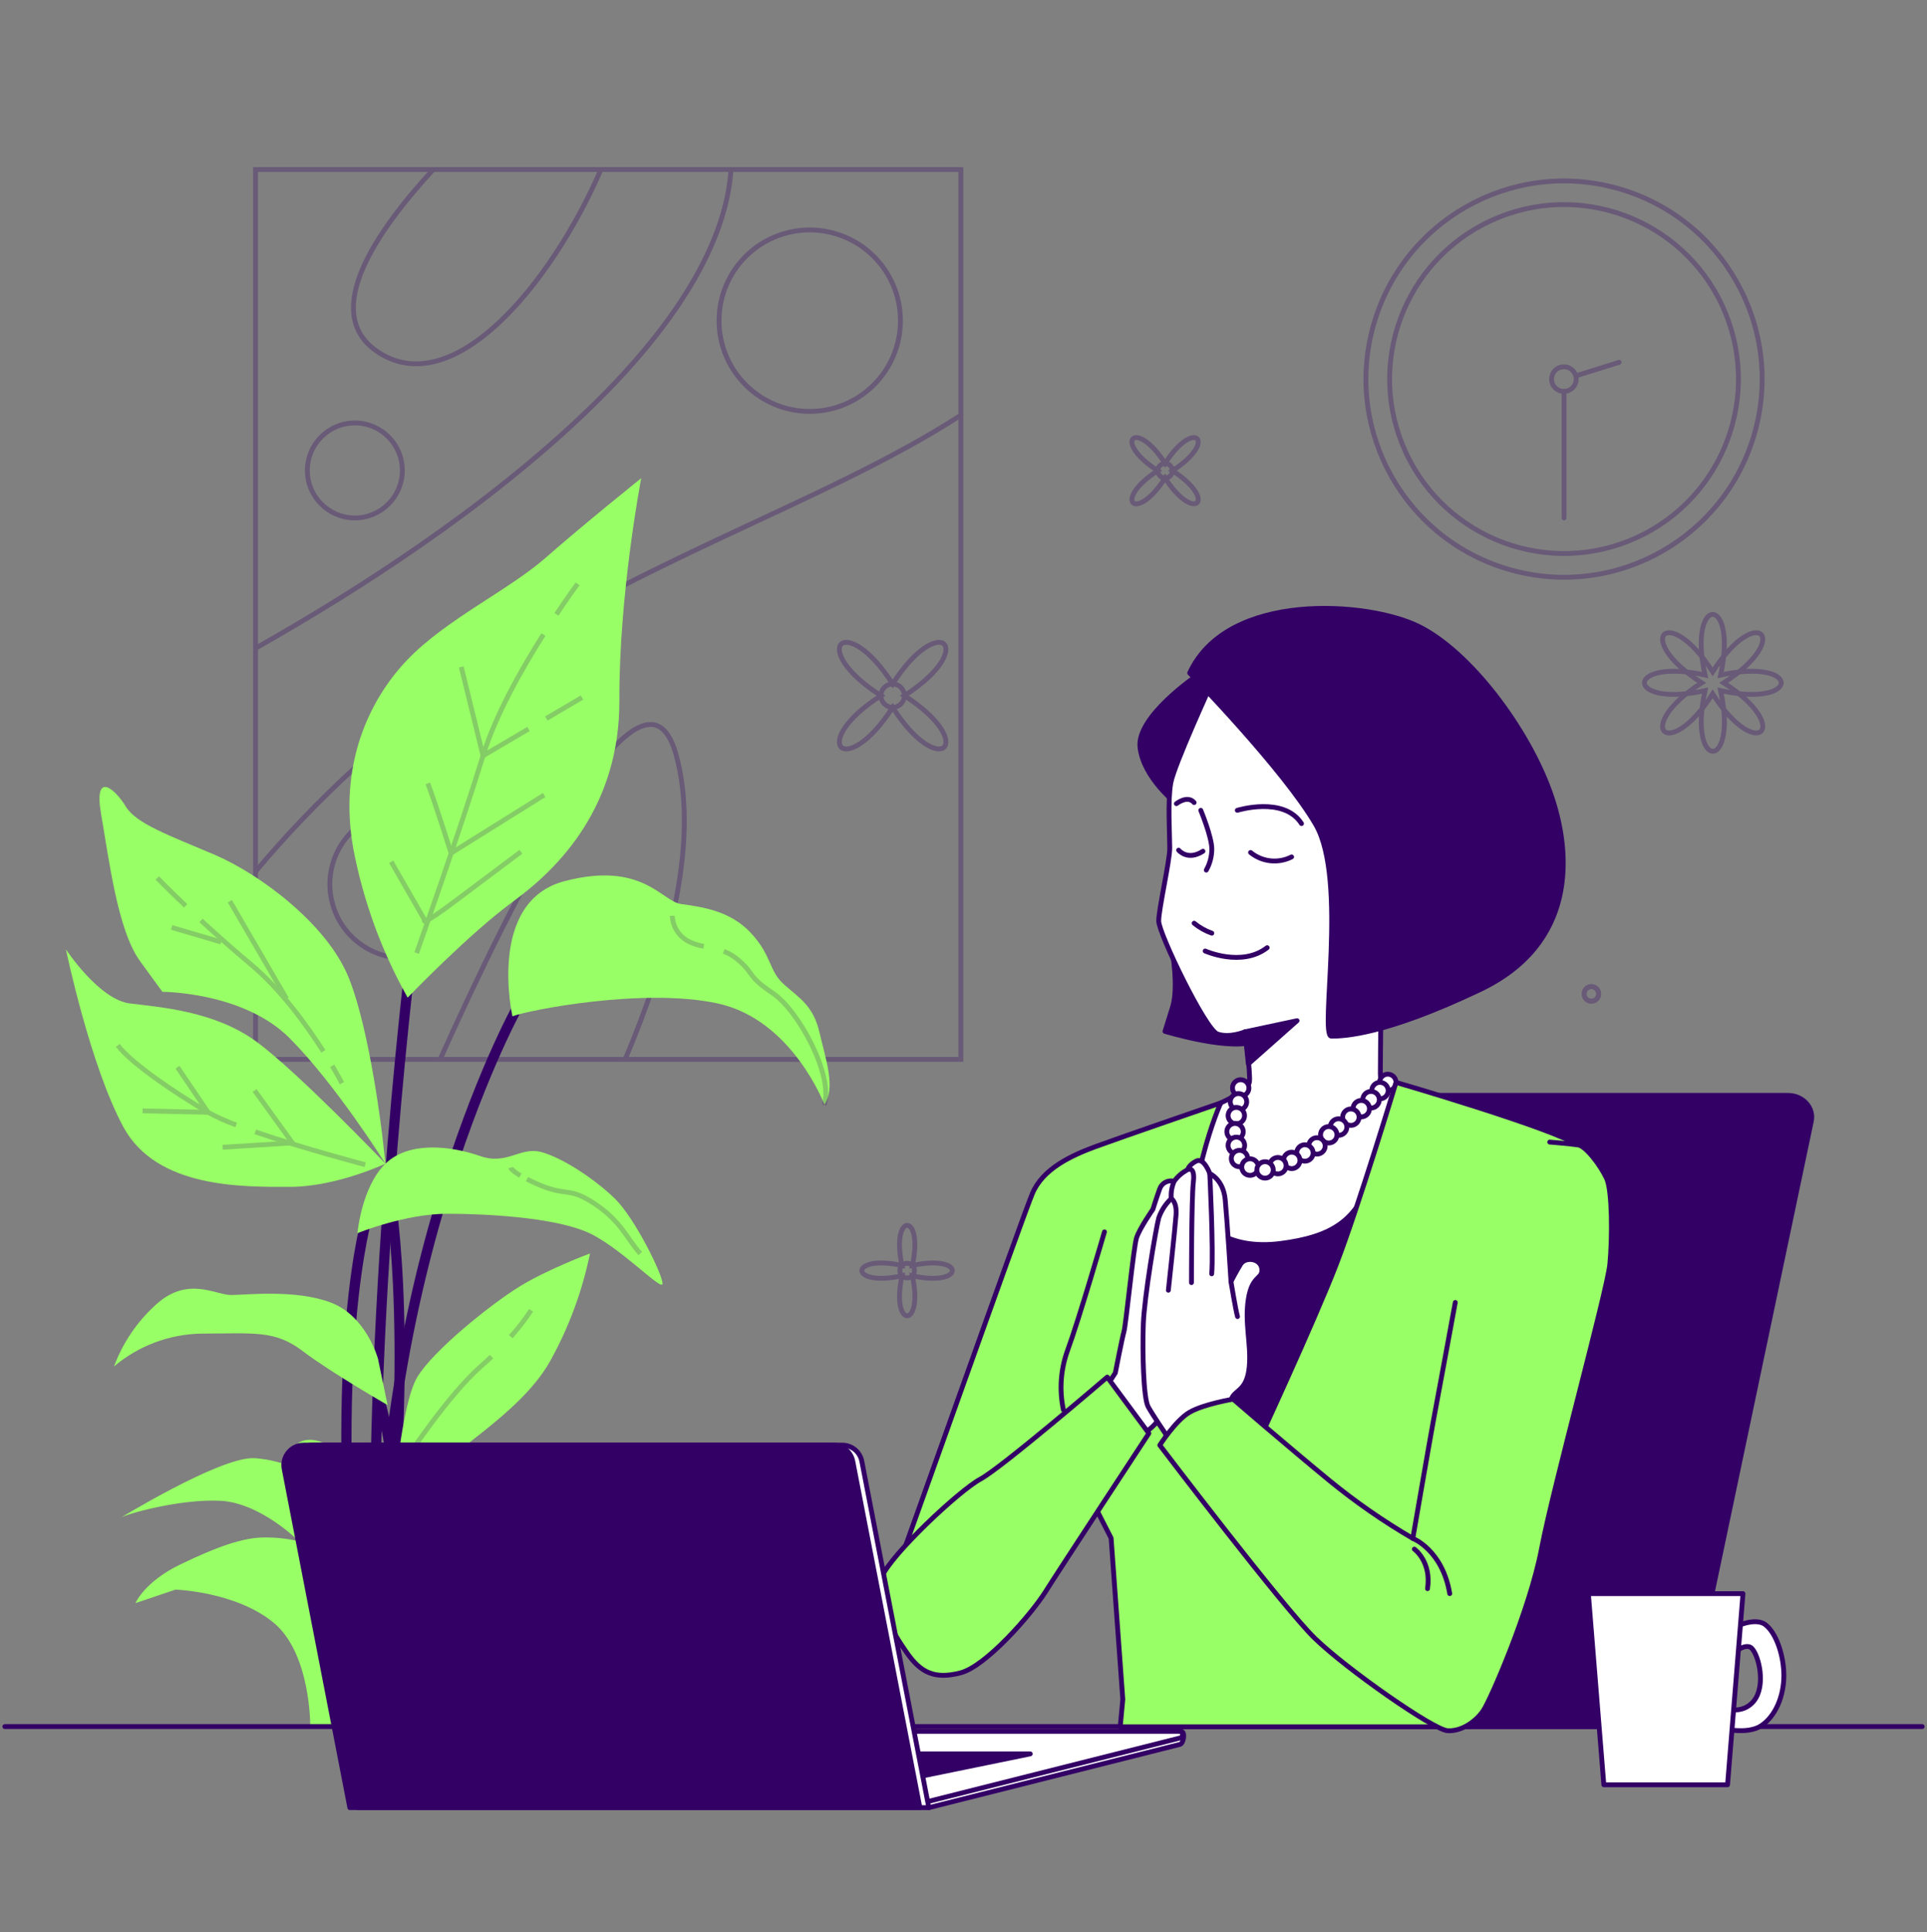 <svg width="399" height="400" viewBox="0 0 399 400" fill="none" xmlns="http://www.w3.org/2000/svg">
<rect x="0" y="0" width="399" height="400" fill="#808080" stroke="none"/>
<g opacity="0.3">
<path d="M198.961 35.093H52.906V219.314H198.961V35.093Z" stroke="#330066" stroke-miterlimit="10"/>
<path d="M52.889 180.449C65.572 165.307 80.205 151.913 96.407 140.615C131.249 116.156 170.9 104.138 198.943 85.951" stroke="#330066" stroke-miterlimit="10"/>
<path d="M52.889 134.207C74.576 121.952 100.724 105.047 121.45 85.177C144.514 63.08 150.666 46.083 151.355 35.093" stroke="#330066" stroke-miterlimit="10"/>
<path d="M91.129 219.314C105.576 187.095 133.016 131.402 139.959 156.125C145.27 175.078 137.409 200.515 129.438 219.314" stroke="#330066" stroke-miterlimit="10"/>
<path d="M89.71 35.093C78.085 47.672 66.375 64.585 77.941 72.65C93.509 83.503 113.921 59.264 124.433 35.093" stroke="#330066" stroke-miterlimit="10"/>
<path d="M167.662 85.169C178.035 85.169 186.443 76.759 186.443 66.386C186.443 56.013 178.035 47.604 167.662 47.604C157.29 47.604 148.882 56.013 148.882 66.386C148.882 76.759 157.29 85.169 167.662 85.169Z" stroke="#330066" stroke-miterlimit="10"/>
<path d="M73.471 107.223C78.901 107.223 83.303 102.821 83.303 97.39C83.303 91.959 78.901 87.557 73.471 87.557C68.041 87.557 63.639 91.959 63.639 97.39C63.639 102.821 68.041 107.223 73.471 107.223Z" stroke="#330066" stroke-miterlimit="10"/>
<path d="M87.047 197.953C95.277 196.046 100.403 187.828 98.497 179.597C96.591 171.367 88.374 166.239 80.144 168.146C71.914 170.052 66.787 178.27 68.694 186.501C70.6 194.732 78.817 199.859 87.047 197.953Z" stroke="#330066" stroke-miterlimit="10"/>
</g>
<path d="M78.162 353.656C73.063 267.817 105.967 208.453 106.298 207.858L108.126 208.946C107.794 209.532 75.196 268.395 80.244 353.613L78.162 353.656Z" fill="#330066"/>
<path d="M77.473 346.653C73.675 282.546 84.076 197.812 84.178 196.962L86.269 197.302C86.158 198.152 75.782 282.699 79.572 346.619L77.473 346.653Z" fill="#330066"/>
<path d="M73.402 344.706C69.74 310.762 70.42 287.059 71.643 273.155C72.969 258.018 75.136 251.058 75.23 250.743L77.235 251.449C77.15 251.729 68.533 280.056 75.493 344.57L73.402 344.706Z" fill="#330066"/>
<path d="M81.204 327.998L79.113 327.7C84.739 272.594 79.428 245.941 79.368 245.678L81.425 245.329C81.484 245.593 86.88 272.517 81.204 327.998Z" fill="#330066"/>
<path d="M83.761 341.545L81.662 341.341C83.719 305.272 76.334 286.013 76.258 285.826L78.204 285.129C78.518 285.92 85.844 304.957 83.761 341.545Z" fill="#330066"/>
<path d="M84.407 206.524C79.023 196.94 75.227 186.547 73.165 175.749C70.063 158.556 76.3 144.967 84.356 136.57C92.412 128.173 105.355 122.181 113.071 115.391C120.787 108.6 132.769 98.996 132.769 98.996C132.769 98.996 128.155 122.98 128.248 144.967C128.342 166.953 115.671 179.744 106.358 186.543C97.044 193.342 84.407 206.524 84.407 206.524Z" fill="#99FF66"/>
<path d="M106.103 210.399C106.103 210.399 100.741 186.679 116.844 182.429C132.948 178.18 136.993 186.568 140.987 187.146C144.981 187.724 151.032 188.387 155.434 193.095C159.836 197.804 159.156 200.94 162.275 203.744C165.393 206.549 168.376 208.104 169.676 213.722C170.977 219.34 173.076 225.162 170.696 228.655C170.696 228.655 164.042 211.113 148.678 207.747C133.313 204.382 109.247 209.141 106.103 210.399Z" fill="#99FF66"/>
<path d="M79.181 235.309C79.181 235.309 76.709 213.722 72.256 202.529C67.803 191.336 53.789 180.942 44.433 176.948C35.077 172.953 28.185 170.531 26.035 166.953C23.885 163.375 19.33 159.355 20.936 168.551C22.542 177.747 24.335 192.535 28.967 198.934L33.624 205.325C33.624 205.325 50.407 205.325 59.968 214.921C69.528 224.516 79.81 240.902 79.81 240.902L79.181 235.309Z" fill="#99FF66"/>
<path d="M79.81 240.902C79.81 240.902 61.862 222.119 53.203 215.719C44.544 209.32 33.326 208.529 26.902 207.731C20.477 206.932 13.653 196.538 13.653 196.538C13.653 196.538 18.625 220.521 25.55 233.312C32.476 246.103 50.441 245.703 60.035 245.703C69.629 245.703 79.81 240.902 79.81 240.902Z" fill="#99FF66"/>
<path d="M74.006 255.298C74.006 255.298 74.856 245.703 79.81 240.901C84.764 236.1 93.653 237.306 99.355 239.304C105.057 241.301 107.666 237.306 112.102 238.505C116.538 239.703 123.15 244.106 127.28 248.1C131.41 252.094 137.103 263.687 137.188 265.693C137.273 267.698 128.07 257.695 121.161 254.899C114.252 252.103 101.42 251.27 92.625 251.27C83.829 251.27 74.006 255.298 74.006 255.298Z" fill="#99FF66"/>
<path d="M78.263 281.28C78.263 281.28 75.901 272.517 68.593 269.687C61.285 266.857 50.943 268.089 47.79 268.089C44.637 268.089 38.833 264.086 32.281 270.087C28.4 273.589 25.424 277.977 23.605 282.877C28.68 278.591 35.08 276.19 41.722 276.078C52.506 276.078 56.874 275.279 62.653 279.682C68.431 284.084 80.252 290.875 80.252 290.875L78.263 281.28Z" fill="#99FF66"/>
<path d="M81.476 311.059C81.476 311.059 83.039 290.662 86.404 285.079C89.77 279.495 101.777 269.883 107.649 266.288C113.522 262.693 122.164 259.489 122.164 259.489C120.56 267.329 117.759 274.877 113.861 281.866C107.522 293.059 91.86 301.056 90.067 305.459C89.026 307.914 88.196 310.453 87.586 313.048C87.586 313.048 86.991 308.255 97.715 306.657C108.44 305.059 117.745 307.855 121.51 311.85C125.274 315.844 130.246 320.247 131.444 320.247C132.642 320.247 140.452 325.44 140.452 325.44C140.452 325.44 134.554 327.836 125.657 325.44C116.759 323.043 109.026 319.49 103.434 319.49C97.843 319.49 86.727 321.488 86.727 321.488C86.727 321.488 104.429 324.284 107.293 325.881C110.156 327.479 120.337 332.281 120.337 332.281C120.337 332.281 107.59 333.08 100.919 336.276C94.248 339.471 91.248 344.273 90.934 346.27C90.62 348.267 90.348 351.471 90.348 351.471L90.585 357.463H64.242C64.242 357.463 64.42 342.276 56.594 335.876C48.767 329.476 36.334 329.077 36.334 329.077L28.049 331.873C28.049 331.873 29.876 327.471 37.32 323.876C44.764 320.281 50.28 318.284 54.681 318.284C57.113 318.248 59.54 318.516 61.905 319.082C61.905 319.082 53.985 311.085 45.572 310.686C37.159 310.286 26.009 313.456 24.845 314.255C23.681 315.054 45.504 301.464 52.718 301.864C57.224 302.192 61.562 303.711 65.287 306.266L61.386 299.068C61.386 299.068 64.786 295.073 73.148 303.062L81.476 311.059Z" fill="#99FF66"/>
<g opacity="0.2">
<path d="M115.212 127.187C117.762 123.328 119.606 120.872 119.606 120.872" stroke="#330066" stroke-miterlimit="10"/>
<path d="M86.269 197.302C86.269 197.302 95.2 172.112 100.018 156.448C102.568 148.06 108.032 138.456 112.519 131.351" stroke="#330066" stroke-miterlimit="10"/>
<path d="M107.854 176.336C107.854 176.336 101.829 180.849 94.257 186.534C86.685 192.22 87.926 190.452 87.926 190.452L81 178.401" stroke="#330066" stroke-miterlimit="10"/>
<path d="M88.58 162.168C90.39 166.996 93.398 176.616 93.398 176.616L112.672 164.582" stroke="#330066" stroke-miterlimit="10"/>
<path d="M113.122 148.74L120.507 144.397" stroke="#330066" stroke-miterlimit="10"/>
<path d="M95.506 138.065L100.018 156.448L109.443 150.907" stroke="#330066" stroke-miterlimit="10"/>
<path d="M149.851 196.946C150.905 197.345 151.885 197.919 152.748 198.645C156.36 201.662 154.558 201.96 159.98 205.58C165.402 209.201 172.608 222.689 170.662 228.748" stroke="#330066" stroke-miterlimit="10"/>
<path d="M139.186 189.594C139.236 190.625 139.537 191.629 140.063 192.517C140.588 193.406 141.323 194.153 142.202 194.693C143.298 195.299 144.492 195.707 145.729 195.9" stroke="#330066" stroke-miterlimit="10"/>
<path d="M38.442 187.529C34.762 184.027 32.57 181.75 32.57 181.75" stroke="#330066" stroke-miterlimit="10"/>
<path d="M66.953 217.64C63.553 212.345 58.259 204.892 51.818 199.538C47.994 196.334 44.518 193.232 41.62 190.546" stroke="#330066" stroke-miterlimit="10"/>
<path d="M70.794 224.244C70.794 224.244 70.088 222.85 68.788 220.649" stroke="#330066" stroke-miterlimit="10"/>
<path d="M59.347 206.77L47.594 186.577" stroke="#330066" stroke-miterlimit="10"/>
<path d="M45.792 195.016L35.544 191.999" stroke="#330066" stroke-miterlimit="10"/>
<path d="M48.903 232.887C46.899 232.162 44.953 231.287 43.082 230.269C35.85 226.02 27.106 220.028 24.386 216.408" stroke="#330066" stroke-miterlimit="10"/>
<path d="M75.621 241.114C75.621 241.114 62.874 237.765 52.846 234.315" stroke="#330066" stroke-miterlimit="10"/>
<path d="M29.519 229.972L43.073 230.269L36.751 220.929" stroke="#330066" stroke-miterlimit="10"/>
<path d="M46.09 237.502L60.553 236.601L52.718 225.748" stroke="#330066" stroke-miterlimit="10"/>
<path d="M109.103 244.114C109.825 244.479 110.7 244.887 111.771 245.338C117.499 247.743 117.796 245.635 123.218 249.256C128.639 252.876 129.846 256.48 132.565 259.497" stroke="#330066" stroke-miterlimit="10"/>
<path d="M105.746 241.717C105.746 241.717 105.882 242.27 107.752 243.375" stroke="#330066" stroke-miterlimit="10"/>
<path d="M105.754 276.715C107.297 275.007 108.704 273.18 109.961 271.251" stroke="#330066" stroke-miterlimit="10"/>
<path d="M84.331 301.685C84.331 301.685 92.829 288.724 99.721 282.716C100.443 282.087 101.132 281.458 101.777 280.846" stroke="#330066" stroke-miterlimit="10"/>
</g>
<path d="M398 357.429H1" stroke="#330066" stroke-linecap="round" stroke-linejoin="round"/>
<path d="M370.212 226.76H272.281C271.177 226.723 270.094 227.065 269.213 227.73C268.331 228.395 267.705 229.343 267.437 230.414L240.694 357.429H348.703L375.047 232.114C375.642 229.335 373.313 226.76 370.212 226.76Z" fill="#330066" stroke="#330066" stroke-linecap="round" stroke-linejoin="round"/>
<path d="M247.942 139.782C247.942 139.782 235.331 148.281 236.045 154.681C236.759 161.08 243.609 166.375 243.609 166.375C243.609 166.375 253.007 143.683 253.696 143.428C254.384 143.173 247.942 139.782 247.942 139.782Z" fill="#330066" stroke="#330066" stroke-linecap="round" stroke-linejoin="round"/>
<path d="M242.155 193.588C242.155 193.588 244.331 203.549 242.776 208.529L241.221 213.51C241.221 213.51 255.531 217.861 260.205 215.371C264.879 212.881 265.491 211.325 265.491 211.325C265.491 211.325 247.441 191.098 242.155 193.588Z" fill="#330066" stroke="#330066" stroke-linecap="round" stroke-linejoin="round"/>
<path d="M239.759 242.448C239.759 242.448 264.454 240.749 276.802 242.448C289.149 244.148 290.637 244.471 290.637 244.471C290.637 244.471 279.768 282.257 272.85 297.079C265.933 311.901 250.135 324.488 250.135 324.488C250.135 324.488 225.678 282.461 239.759 242.448Z" fill="#330066" stroke="#330066" stroke-linecap="round" stroke-linejoin="round"/>
<path d="M250.687 141.847C250.687 141.847 243.124 158.352 242.436 162.015C241.747 165.678 242.206 172.792 242.206 175.545C242.206 178.299 239.92 188.149 239.92 190.673C239.92 193.197 249.54 213.136 252.064 214.045C254.588 214.954 257.792 213.595 257.792 213.595C257.792 213.595 258.939 222.093 258.709 223.955C258.48 225.816 252.761 228.315 252.761 228.315C252.761 228.315 245.198 243.213 246.812 248.482C248.427 253.752 254.375 258.8 265.142 257.423C275.909 256.046 280.957 252.604 283.94 243.672C286.923 234.74 289.209 225.824 289.209 225.824C289.209 225.824 285.809 226.232 285.809 222.331C285.809 218.431 286.039 199.869 286.039 199.869C286.039 199.869 289.243 167.786 279.385 154.715C269.527 141.643 254.129 135.686 250.687 141.847Z" fill="white" stroke="#330066" stroke-linecap="round" stroke-linejoin="round"/>
<path d="M246.336 139.323C246.336 139.323 265.814 159.27 272.459 170.727C279.105 182.183 273.148 214.504 275.671 214.504C278.195 214.504 286.719 214.258 306.46 204.858C326.2 195.458 325.716 177.126 320.906 163.834C316.096 150.542 304.327 134.938 293.789 129.703C283.252 124.467 254.129 122.368 246.336 139.323Z" fill="#330066" stroke="#330066" stroke-linecap="round" stroke-linejoin="round"/>
<path d="M277.838 176.812C281.493 184.282 288.639 200.388 287.407 209.779" stroke="#330066" stroke-linecap="round" stroke-linejoin="round"/>
<path d="M275.791 172.792C275.791 172.792 276.096 173.361 276.64 174.364" stroke="#330066" stroke-linecap="round" stroke-linejoin="round"/>
<path d="M308.796 193.546C309.339 195.756 309.443 198.052 309.102 200.302" stroke="#330066" stroke-linecap="round" stroke-linejoin="round"/>
<path d="M254.698 140.088C254.698 140.088 250.449 142.528 281.892 163.316C298.157 174.05 304.879 183.237 307.573 189.781" stroke="#330066" stroke-linecap="round" stroke-linejoin="round"/>
<path d="M258.939 176.48C260.113 177.442 261.542 178.04 263.051 178.203C264.56 178.366 266.084 178.087 267.437 177.398" stroke="#330066" stroke-linecap="round" stroke-linejoin="round"/>
<path d="M244.042 175.996C244.042 175.996 245.878 178.291 249.081 176.225" stroke="#330066" stroke-linecap="round" stroke-linejoin="round"/>
<path d="M248.631 167.752C248.631 167.752 250.917 173.251 250.917 175.775C250.911 177.299 250.516 178.797 249.77 180.126" stroke="#330066" stroke-linecap="round" stroke-linejoin="round"/>
<path d="M247.254 191.124C248.347 192.018 249.586 192.717 250.917 193.189" stroke="#330066" stroke-linecap="round" stroke-linejoin="round"/>
<path d="M249.54 196.878C249.54 196.878 257.103 200.277 262.38 196.189" stroke="#330066" stroke-linecap="round" stroke-linejoin="round"/>
<path d="M256.194 167.752C256.194 167.752 265.814 164.769 269.485 170.497" stroke="#330066" stroke-linecap="round" stroke-linejoin="round"/>
<path d="M243.583 166.375C243.583 166.375 245.877 164.539 247.254 166.146" stroke="#330066" stroke-linecap="round" stroke-linejoin="round"/>
<path d="M257.792 213.595L268.567 211.3L258.48 220.241L257.792 213.595Z" fill="#330066" stroke="#330066" stroke-linecap="round" stroke-linejoin="round"/>
<path d="M258.599 225.221C258.599 225.557 258.499 225.886 258.312 226.166C258.126 226.445 257.86 226.663 257.55 226.792C257.239 226.92 256.897 226.954 256.568 226.888C256.238 226.823 255.935 226.661 255.698 226.423C255.46 226.185 255.298 225.883 255.232 225.553C255.167 225.223 255.2 224.881 255.329 224.571C255.458 224.26 255.676 223.995 255.955 223.808C256.235 223.621 256.563 223.521 256.899 223.521C257.35 223.521 257.782 223.701 258.101 224.019C258.42 224.338 258.599 224.77 258.599 225.221Z" fill="white" stroke="#330066" stroke-linecap="round" stroke-linejoin="round"/>
<path d="M258.14 228.085C258.14 228.421 258.04 228.75 257.853 229.03C257.667 229.309 257.401 229.527 257.091 229.656C256.78 229.784 256.438 229.818 256.109 229.752C255.779 229.687 255.476 229.525 255.239 229.287C255.001 229.049 254.839 228.747 254.773 228.417C254.708 228.087 254.741 227.745 254.87 227.435C254.999 227.124 255.217 226.859 255.496 226.672C255.776 226.485 256.104 226.385 256.44 226.385C256.891 226.385 257.323 226.565 257.642 226.883C257.961 227.202 258.14 227.634 258.14 228.085Z" fill="white" stroke="#330066" stroke-linecap="round" stroke-linejoin="round"/>
<path d="M257.69 230.949C257.69 231.285 257.59 231.614 257.403 231.894C257.217 232.173 256.951 232.391 256.641 232.52C256.33 232.648 255.988 232.682 255.659 232.616C255.329 232.551 255.026 232.389 254.788 232.151C254.551 231.913 254.389 231.611 254.323 231.281C254.258 230.951 254.291 230.609 254.42 230.299C254.549 229.988 254.766 229.723 255.046 229.536C255.325 229.349 255.654 229.25 255.99 229.25C256.441 229.25 256.873 229.429 257.192 229.747C257.511 230.066 257.69 230.498 257.69 230.949Z" fill="white" stroke="#330066" stroke-linecap="round" stroke-linejoin="round"/>
<path d="M289.056 224.074C289.056 224.41 288.956 224.739 288.769 225.018C288.583 225.298 288.317 225.516 288.007 225.644C287.696 225.773 287.354 225.806 287.025 225.741C286.695 225.675 286.392 225.513 286.155 225.276C285.917 225.038 285.755 224.735 285.689 224.405C285.624 224.076 285.657 223.734 285.786 223.423C285.915 223.113 286.133 222.847 286.412 222.66C286.692 222.474 287.02 222.374 287.356 222.374C287.807 222.374 288.239 222.553 288.558 222.872C288.877 223.191 289.056 223.623 289.056 224.074Z" fill="white" stroke="#330066" stroke-linecap="round" stroke-linejoin="round"/>
<path d="M287.432 225.773C287.432 226.11 287.333 226.438 287.146 226.718C286.959 226.997 286.694 227.215 286.383 227.344C286.073 227.473 285.731 227.506 285.401 227.441C285.072 227.375 284.769 227.213 284.531 226.975C284.293 226.738 284.131 226.435 284.066 226.105C284 225.775 284.034 225.434 284.163 225.123C284.291 224.812 284.509 224.547 284.789 224.36C285.068 224.173 285.397 224.074 285.733 224.074C286.184 224.074 286.616 224.253 286.935 224.572C287.253 224.89 287.432 225.323 287.432 225.773Z" fill="white" stroke="#330066" stroke-linecap="round" stroke-linejoin="round"/>
<path d="M283.881 229.377C284.829 229.377 285.597 228.609 285.597 227.66C285.597 226.712 284.829 225.944 283.881 225.944C282.933 225.944 282.164 226.712 282.164 227.66C282.164 228.609 282.933 229.377 283.881 229.377Z" fill="white" stroke="#330066" stroke-linecap="round" stroke-linejoin="round"/>
<path d="M283.557 229.513C283.557 229.849 283.458 230.178 283.271 230.457C283.084 230.737 282.819 230.955 282.508 231.083C282.198 231.212 281.856 231.246 281.526 231.18C281.197 231.115 280.894 230.953 280.656 230.715C280.418 230.477 280.256 230.174 280.191 229.845C280.125 229.515 280.159 229.173 280.288 228.863C280.416 228.552 280.634 228.286 280.914 228.1C281.193 227.913 281.522 227.813 281.858 227.813C282.309 227.813 282.741 227.992 283.06 228.311C283.378 228.63 283.557 229.062 283.557 229.513Z" fill="white" stroke="#330066" stroke-linecap="round" stroke-linejoin="round"/>
<path d="M281.407 231.272C281.407 231.608 281.308 231.937 281.121 232.217C280.934 232.496 280.669 232.714 280.358 232.843C280.048 232.971 279.706 233.005 279.376 232.939C279.047 232.874 278.744 232.712 278.506 232.474C278.268 232.236 278.107 231.934 278.041 231.604C277.975 231.274 278.009 230.932 278.138 230.622C278.266 230.311 278.484 230.046 278.764 229.859C279.043 229.672 279.372 229.573 279.708 229.573C280.159 229.573 280.591 229.752 280.91 230.07C281.228 230.389 281.407 230.821 281.407 231.272Z" fill="white" stroke="#330066" stroke-linecap="round" stroke-linejoin="round"/>
<path d="M277.158 235.037C278.107 235.037 278.875 234.269 278.875 233.321C278.875 232.372 278.107 231.604 277.158 231.604C276.21 231.604 275.442 232.372 275.442 233.321C275.442 234.269 276.21 235.037 277.158 235.037Z" fill="white" stroke="#330066" stroke-linecap="round" stroke-linejoin="round"/>
<path d="M276.827 234.918C276.827 235.254 276.728 235.583 276.541 235.863C276.354 236.142 276.089 236.36 275.778 236.489C275.468 236.617 275.126 236.651 274.796 236.585C274.467 236.52 274.164 236.358 273.926 236.12C273.688 235.882 273.526 235.58 273.461 235.25C273.395 234.92 273.429 234.578 273.558 234.268C273.686 233.957 273.904 233.692 274.184 233.505C274.463 233.318 274.792 233.219 275.128 233.219C275.579 233.219 276.011 233.398 276.33 233.716C276.648 234.035 276.827 234.467 276.827 234.918Z" fill="white" stroke="#330066" stroke-linecap="round" stroke-linejoin="round"/>
<path d="M274.388 237.221C274.388 237.558 274.289 237.886 274.102 238.166C273.915 238.445 273.65 238.663 273.339 238.792C273.029 238.921 272.687 238.954 272.357 238.889C272.028 238.823 271.725 238.661 271.487 238.423C271.249 238.186 271.087 237.883 271.022 237.553C270.956 237.223 270.99 236.882 271.119 236.571C271.247 236.26 271.465 235.995 271.745 235.808C272.024 235.621 272.353 235.522 272.689 235.522C273.14 235.522 273.572 235.701 273.891 236.02C274.209 236.338 274.388 236.771 274.388 237.221Z" fill="white" stroke="#330066" stroke-linecap="round" stroke-linejoin="round"/>
<path d="M271.89 238.683C271.89 239.02 271.79 239.348 271.603 239.628C271.417 239.907 271.151 240.125 270.841 240.254C270.53 240.382 270.188 240.416 269.859 240.351C269.529 240.285 269.226 240.123 268.989 239.885C268.751 239.648 268.589 239.345 268.523 239.015C268.458 238.685 268.491 238.344 268.62 238.033C268.749 237.722 268.967 237.457 269.246 237.27C269.526 237.083 269.854 236.984 270.19 236.984C270.641 236.984 271.073 237.163 271.392 237.481C271.711 237.8 271.89 238.233 271.89 238.683Z" fill="white" stroke="#330066" stroke-linecap="round" stroke-linejoin="round"/>
<path d="M269.162 240.221C269.162 240.558 269.062 240.886 268.875 241.166C268.689 241.445 268.423 241.663 268.113 241.792C267.802 241.921 267.46 241.954 267.131 241.889C266.801 241.823 266.498 241.661 266.26 241.423C266.023 241.186 265.861 240.883 265.795 240.553C265.73 240.223 265.763 239.882 265.892 239.571C266.021 239.26 266.239 238.995 266.518 238.808C266.798 238.621 267.126 238.522 267.462 238.522C267.913 238.522 268.345 238.701 268.664 239.02C268.983 239.338 269.162 239.771 269.162 240.221Z" fill="white" stroke="#330066" stroke-linecap="round" stroke-linejoin="round"/>
<path d="M257.426 234.273C257.426 234.609 257.326 234.937 257.14 235.217C256.953 235.496 256.687 235.714 256.377 235.843C256.066 235.972 255.725 236.005 255.395 235.94C255.065 235.874 254.762 235.712 254.525 235.474C254.287 235.237 254.125 234.934 254.06 234.604C253.994 234.274 254.028 233.933 254.156 233.622C254.285 233.311 254.503 233.046 254.782 232.859C255.062 232.672 255.39 232.573 255.726 232.573C256.177 232.573 256.61 232.752 256.928 233.071C257.247 233.389 257.426 233.822 257.426 234.273Z" fill="white" stroke="#330066" stroke-linecap="round" stroke-linejoin="round"/>
<path d="M255.999 238.836C256.947 238.836 257.715 238.068 257.715 237.12C257.715 236.171 256.947 235.403 255.999 235.403C255.051 235.403 254.282 236.171 254.282 237.12C254.282 238.068 255.051 238.836 255.999 238.836Z" fill="white" stroke="#330066" stroke-linecap="round" stroke-linejoin="round"/>
<path d="M258.352 239.839C258.352 240.175 258.253 240.504 258.066 240.784C257.879 241.063 257.614 241.281 257.303 241.41C256.993 241.538 256.651 241.572 256.321 241.506C255.991 241.441 255.689 241.279 255.451 241.041C255.213 240.803 255.051 240.501 254.986 240.171C254.92 239.841 254.954 239.499 255.083 239.189C255.211 238.878 255.429 238.613 255.708 238.426C255.988 238.239 256.317 238.139 256.653 238.139C257.103 238.139 257.536 238.318 257.855 238.637C258.173 238.956 258.352 239.388 258.352 239.839Z" fill="white" stroke="#330066" stroke-linecap="round" stroke-linejoin="round"/>
<path d="M258.828 243.324C259.776 243.324 260.545 242.555 260.545 241.607C260.545 240.659 259.776 239.89 258.828 239.89C257.88 239.89 257.112 240.659 257.112 241.607C257.112 242.555 257.88 243.324 258.828 243.324Z" fill="white" stroke="#330066" stroke-linecap="round" stroke-linejoin="round"/>
<path d="M266.298 241.318C266.298 241.654 266.198 241.983 266.012 242.262C265.825 242.542 265.559 242.76 265.249 242.888C264.938 243.017 264.597 243.051 264.267 242.985C263.937 242.919 263.634 242.758 263.397 242.52C263.159 242.282 262.997 241.979 262.932 241.65C262.866 241.32 262.9 240.978 263.028 240.667C263.157 240.357 263.375 240.091 263.654 239.905C263.934 239.718 264.262 239.618 264.599 239.618C265.049 239.618 265.482 239.797 265.8 240.116C266.119 240.435 266.298 240.867 266.298 241.318Z" fill="white" stroke="#330066" stroke-linecap="round" stroke-linejoin="round"/>
<path d="M263.638 242.193C263.638 242.53 263.539 242.858 263.352 243.138C263.165 243.417 262.9 243.635 262.589 243.764C262.279 243.892 261.937 243.926 261.607 243.861C261.278 243.795 260.975 243.633 260.737 243.395C260.499 243.158 260.337 242.855 260.272 242.525C260.206 242.195 260.24 241.854 260.369 241.543C260.497 241.232 260.715 240.967 260.995 240.78C261.274 240.593 261.603 240.494 261.939 240.494C262.39 240.494 262.822 240.673 263.141 240.992C263.459 241.31 263.638 241.743 263.638 242.193Z" fill="white" stroke="#330066" stroke-linecap="round" stroke-linejoin="round"/>
<path d="M289.056 224.074C289.056 224.074 281.238 249.961 276.657 261.817C272.077 273.673 259.959 299.798 259.959 299.798C259.959 299.798 248.648 284.178 246.761 265.047C244.875 245.916 252.752 228.332 252.752 228.332C252.752 228.332 231.966 235.479 226.85 237.366C221.735 239.253 215.914 241.964 213.764 247.08C211.614 252.196 187.573 320.077 186.494 322.771C185.414 325.465 183.264 325.737 186.23 330.318C189.196 334.899 203.464 335.162 206.158 332.74C208.852 330.318 224.403 307.362 224.403 307.362L230.063 318.411L232.485 351.811L231.949 357.472H304.429L303.579 337.805C303.579 337.805 330.534 269.933 332.693 258.35C334.851 246.766 331.614 240.57 326.744 237.102C321.875 233.635 289.056 224.074 289.056 224.074Z" fill="#99FF66" stroke="#330066" stroke-linecap="round" stroke-linejoin="round"/>
<path d="M243.107 244.556C242.5 244.389 241.852 244.46 241.295 244.755C240.739 245.051 240.317 245.548 240.116 246.145C239.326 248.338 238.722 250.335 238.722 250.335C238.722 250.335 235.935 254.33 235.323 256.285C234.711 258.239 233.131 274.234 232.731 275.636C232.332 277.039 230.938 284.212 230.938 284.212L228.746 287.611L234.524 297.58C234.524 297.58 237.719 297.385 240.711 292.796C243.702 288.206 243.702 288.606 244.297 282.826C244.892 277.047 245.495 245.525 245.495 245.525C245.495 245.525 244.305 244.157 243.107 244.556Z" fill="white" stroke="#330066" stroke-linecap="round" stroke-linejoin="round"/>
<path d="M254.877 294.614C254.877 294.614 254.282 290.424 255.276 289.031C256.271 287.637 258.268 287.433 258.676 282.852C259.084 278.271 257.681 273.869 258.48 268.888C259.279 263.908 261.471 264.894 261.268 262.701C261.064 260.508 257.868 260.109 256.883 261.707C255.897 263.305 254.886 265.293 254.886 265.293C254.886 265.293 254.087 252.545 253.687 248.338C253.288 244.131 250.501 242.958 250.501 242.958C250.501 242.958 249.302 239.559 247.705 240.366C246.107 241.174 245.912 242.159 245.912 242.159C244.798 242.719 243.839 243.541 243.116 244.556C242.62 245.683 242.416 246.916 242.521 248.143C241.34 249.236 240.45 250.606 239.929 252.129C239.334 254.33 236.938 268.489 236.734 274.073C236.53 279.656 236.734 289.43 237.737 291.223C238.739 293.017 241.323 296.807 241.323 296.807L242.92 301.6C242.92 301.6 250.492 295.413 254.877 294.614Z" fill="white" stroke="#330066" stroke-linecap="round" stroke-linejoin="round"/>
<path d="M242.512 248.143C242.512 248.143 243.711 248.737 243.507 251.542C243.303 254.347 241.917 267.103 241.917 267.103" fill="white"/>
<path d="M242.512 248.143C242.512 248.143 243.711 248.737 243.507 251.542C243.303 254.347 241.917 267.103 241.917 267.103" stroke="#330066" stroke-linecap="round" stroke-linejoin="round"/>
<path d="M245.903 242.159C245.903 242.159 247.492 241.225 247.093 244.709C246.693 248.194 246.702 265.523 246.702 265.523" fill="white"/>
<path d="M245.903 242.159C245.903 242.159 247.492 241.225 247.093 244.709C246.693 248.194 246.702 265.523 246.702 265.523" stroke="#330066" stroke-linecap="round" stroke-linejoin="round"/>
<path d="M250.492 242.958C250.492 242.958 251.291 259.106 250.891 263.704L250.492 242.958Z" fill="white"/>
<path d="M250.492 242.958C250.492 242.958 251.291 259.106 250.891 263.704" stroke="#330066" stroke-linecap="round" stroke-linejoin="round"/>
<path d="M254.877 265.293C254.877 265.293 255.846 271.157 256.237 272.551L254.877 265.293Z" fill="white"/>
<path d="M254.877 265.293C254.877 265.293 255.846 271.157 256.237 272.551" stroke="#330066" stroke-linecap="round" stroke-linejoin="round"/>
<path d="M229.264 285.079L237.881 296.731C237.881 296.731 219.338 324.964 216.441 329.57C213.543 334.176 204.161 344.953 198.875 346.313C193.589 347.673 190.692 346.313 187.828 342.225C184.964 338.137 180.664 331.176 182.542 326.527C184.42 321.879 198.569 308.586 203.005 306.198C207.441 303.81 229.264 285.079 229.264 285.079Z" fill="#99FF66" stroke="#330066" stroke-linecap="round" stroke-linejoin="round"/>
<path d="M320.881 236.431C320.881 236.431 325.13 236.771 326.778 237.026C328.427 237.281 331.461 241.377 332.651 243.936C333.84 246.494 333.849 256.216 333.33 261.673C332.812 267.129 321.586 307.932 319.198 320.553C316.81 333.173 308.61 351.998 307.08 354.2C305.551 356.401 302.644 358.449 299.746 358.288C296.849 358.126 278.867 345.599 272.213 339.123C265.559 332.647 240.142 299.178 240.142 299.178C240.142 299.178 243.388 294.079 246.286 292.379C249.183 290.679 255.327 289.651 255.327 289.651C255.327 289.651 266.579 299.374 275.281 306.513C280.705 310.952 286.473 314.954 292.532 318.479C292.532 318.479 296.288 296.739 296.781 294.181C297.274 291.623 301.327 269.628 301.327 269.628" fill="#99FF66"/>
<path d="M320.881 236.431C320.881 236.431 325.13 236.771 326.778 237.026C328.427 237.281 331.461 241.377 332.651 243.936C333.84 246.494 333.849 256.216 333.33 261.673C332.812 267.129 321.586 307.932 319.198 320.553C316.81 333.173 308.61 351.998 307.08 354.2C305.551 356.401 302.644 358.449 299.746 358.288C296.849 358.126 278.867 345.599 272.213 339.123C265.559 332.647 240.142 299.178 240.142 299.178C240.142 299.178 243.388 294.079 246.286 292.379C249.183 290.679 255.327 289.651 255.327 289.651C255.327 289.651 266.579 299.374 275.281 306.513C280.705 310.952 286.473 314.954 292.532 318.479C292.532 318.479 296.288 296.739 296.781 294.181C297.274 291.623 301.327 269.628 301.327 269.628" stroke="#330066" stroke-linecap="round" stroke-linejoin="round"/>
<path d="M292.531 318.479C292.531 318.479 298.675 320.867 300.179 329.91" stroke="#330066" stroke-linecap="round" stroke-linejoin="round"/>
<path d="M292.846 320.697C292.846 320.697 296.432 323.247 295.582 328.882" stroke="#330066" stroke-linecap="round" stroke-linejoin="round"/>
<path d="M220.188 291.869C219.317 287.777 219.611 283.522 221.038 279.588C223.426 273.104 228.686 255.018 228.686 255.018" stroke="#330066" stroke-linecap="round" stroke-linejoin="round"/>
<g opacity="0.3">
<path d="M356.904 141.355C371.35 150.593 363.855 158.08 354.618 143.641C345.389 158.089 337.902 150.593 352.34 141.355C337.894 132.125 345.389 124.637 354.618 139.077C363.855 124.637 371.333 132.125 356.904 141.355Z" stroke="#330066" stroke-miterlimit="10"/>
<path d="M356.266 139.748C372.999 136.068 372.999 146.649 356.266 142.969C359.946 159.712 349.366 159.712 353.046 142.969C336.304 146.649 336.304 136.068 353.046 139.748C349.332 123.005 359.912 123.005 356.266 139.748Z" stroke="#330066" stroke-miterlimit="10"/>
</g>
<g opacity="0.3">
<path d="M242.75 97.441C252.311 103.552 247.348 108.489 241.238 98.954C235.128 108.515 230.19 103.552 239.725 97.441C230.165 91.33 235.128 86.392 241.238 95.928C247.348 86.392 252.311 91.339 242.75 97.441Z" stroke="#330066" stroke-miterlimit="10"/>
<path d="M241.238 98.962C242.073 98.962 242.75 98.285 242.75 97.45C242.75 96.614 242.073 95.937 241.238 95.937C240.402 95.937 239.725 96.614 239.725 97.45C239.725 98.285 240.402 98.962 241.238 98.962Z" stroke="#330066" stroke-miterlimit="10"/>
</g>
<g opacity="0.3">
<path d="M187.836 264.554C188.672 264.554 189.349 263.876 189.349 263.041C189.349 262.205 188.672 261.528 187.836 261.528C187.001 261.528 186.324 262.205 186.324 263.041C186.324 263.876 187.001 264.554 187.836 264.554Z" stroke="#330066" stroke-miterlimit="10"/>
<path d="M188.907 261.979C199.954 259.539 199.954 266.551 188.907 264.112C191.346 275.16 184.335 275.16 186.774 264.112C175.684 266.551 175.684 259.539 186.774 261.979C184.335 250.896 191.346 250.896 188.907 261.979Z" stroke="#330066" stroke-miterlimit="10"/>
</g>
<g opacity="0.3">
<path d="M329.506 207.271C330.342 207.271 331.019 206.594 331.019 205.759C331.019 204.923 330.342 204.246 329.506 204.246C328.671 204.246 327.994 204.923 327.994 205.759C327.994 206.594 328.671 207.271 329.506 207.271Z" stroke="#330066" stroke-miterlimit="10"/>
<path d="M329.506 207.271C330.342 207.271 331.019 206.594 331.019 205.759C331.019 204.923 330.342 204.246 329.506 204.246C328.671 204.246 327.994 204.923 327.994 205.759C327.994 206.594 328.671 207.271 329.506 207.271Z" stroke="#330066" stroke-miterlimit="10"/>
</g>
<g opacity="0.3">
<path d="M187.258 144.015C202.614 153.839 194.652 161.794 184.828 146.437C175.004 161.794 167.042 153.839 182.406 144.015C167.042 134.19 175.004 126.227 184.828 141.584C194.652 126.227 202.614 134.19 187.258 144.015Z" stroke="#330066" stroke-miterlimit="10"/>
<path d="M184.828 146.437C186.166 146.437 187.25 145.352 187.25 144.015C187.25 142.677 186.166 141.593 184.828 141.593C183.491 141.593 182.406 142.677 182.406 144.015C182.406 145.352 183.491 146.437 184.828 146.437Z" stroke="#330066" stroke-miterlimit="10"/>
</g>
<g opacity="0.3">
<path d="M363.396 89.331C369.388 67.486 356.538 44.919 334.695 38.926C312.852 32.934 290.288 45.785 284.296 67.63C278.304 89.475 291.153 112.042 312.996 118.034C334.839 124.027 357.404 111.176 363.396 89.331Z" stroke="#330066" stroke-linecap="round" stroke-linejoin="round"/>
<path d="M337.313 111.975C355.816 104.536 364.786 83.504 357.348 65C349.91 46.495 328.881 37.525 310.378 44.963C291.875 52.402 282.905 73.434 290.343 91.938C297.781 110.443 318.811 119.414 337.313 111.975Z" stroke="#330066" stroke-linecap="round" stroke-linejoin="round"/>
<path d="M326.362 78.48C326.362 78.985 326.212 79.478 325.932 79.897C325.652 80.316 325.254 80.643 324.788 80.836C324.322 81.029 323.81 81.079 323.315 80.981C322.821 80.883 322.366 80.64 322.01 80.283C321.653 79.927 321.411 79.472 321.312 78.978C321.214 78.483 321.264 77.971 321.457 77.505C321.65 77.039 321.977 76.641 322.396 76.36C322.815 76.08 323.308 75.931 323.813 75.931C324.489 75.931 325.137 76.199 325.615 76.677C326.093 77.156 326.362 77.804 326.362 78.48Z" stroke="#330066" stroke-linecap="round" stroke-linejoin="round"/>
<path d="M326.523 77.732L335.259 75.004" stroke="#330066" stroke-linecap="round" stroke-linejoin="round"/>
<path d="M323.847 80.996V107.223" stroke="#330066" stroke-linecap="round" stroke-linejoin="round"/>
</g>
<path d="M192.323 374.214L244.314 361.118C245.121 360.922 245.427 358.449 244.603 358.449L167.909 359.741L192.323 374.214Z" fill="white" stroke="#330066" stroke-linecap="round" stroke-linejoin="round"/>
<path d="M192.323 372.897L244.314 359.8C244.483 359.762 244.632 359.663 244.732 359.522C244.831 359.38 244.875 359.206 244.854 359.035C244.832 358.863 244.748 358.705 244.617 358.592C244.486 358.479 244.317 358.419 244.144 358.423H167.909L192.323 372.897Z" fill="white" stroke="#330066" stroke-linecap="round" stroke-linejoin="round"/>
<path d="M187.08 363.081H213.322L184.089 369.064L187.08 363.081Z" fill="#330066" stroke="#330066" stroke-linecap="round" stroke-linejoin="round"/>
<path d="M192.323 374.214H74.201L60.605 304.073C60.489 303.477 60.507 302.862 60.657 302.274C60.807 301.685 61.086 301.137 61.472 300.668C61.858 300.2 62.344 299.822 62.893 299.563C63.443 299.304 64.042 299.17 64.65 299.169H174.41C175.366 299.17 176.292 299.504 177.028 300.114C177.765 300.723 178.266 301.57 178.446 302.509L192.323 374.214Z" fill="white" stroke="#330066" stroke-linecap="round" stroke-linejoin="round"/>
<path d="M190.471 374.214H72.434L58.837 304.073C58.722 303.478 58.74 302.864 58.889 302.276C59.039 301.688 59.316 301.14 59.702 300.672C60.087 300.203 60.572 299.826 61.12 299.566C61.668 299.306 62.267 299.171 62.874 299.169H172.531C173.489 299.17 174.416 299.503 175.154 300.113C175.892 300.722 176.395 301.57 176.577 302.509L190.471 374.214Z" fill="#330066" stroke="#330066" stroke-linecap="round" stroke-linejoin="round"/>
<path d="M120.141 346.092C124.9 346.092 128.758 342.233 128.758 337.474C128.758 332.714 124.9 328.856 120.141 328.856C115.382 328.856 111.524 332.714 111.524 337.474C111.524 342.233 115.382 346.092 120.141 346.092Z" fill="#330066"/>
<path d="M358.747 337.023C358.747 337.023 363.311 334.618 365.546 336.343C367.781 338.069 369.361 342.701 369.361 346.891C369.361 351.08 367.662 355.27 364.679 357.251C361.696 359.231 356.292 357.744 356.292 357.744L356.538 353.545C356.538 353.545 360.736 355.245 363.2 352.066C365.665 348.888 364.186 342.718 362.707 341.222C361.229 339.726 357.779 343.194 357.779 343.194L358.747 337.023Z" fill="white" stroke="#330066" stroke-linecap="round" stroke-linejoin="round"/>
<path d="M360.898 329.91H328.886L332.089 369.481H357.702L360.898 329.91Z" fill="white" stroke="#330066" stroke-linecap="round" stroke-linejoin="round"/>
<path d="M336.627 302.187C336.627 308.382 333.228 308.382 333.228 314.578C333.228 320.774 336.627 320.782 336.627 326.978" stroke="#330066" stroke-linecap="round" stroke-linejoin="round"/>
<path d="M343.188 309.538C342.422 311.105 342.048 312.835 342.1 314.578C342.1 320.782 345.499 320.782 345.499 326.978" stroke="#330066" stroke-linecap="round" stroke-linejoin="round"/>
<path d="M345.499 302.187C345.54 303.678 345.274 305.162 344.717 306.547" stroke="#330066" stroke-linecap="round" stroke-linejoin="round"/>
<path d="M351.796 319.04C352.808 321.42 354.346 322.763 354.346 326.978" stroke="#330066" stroke-linecap="round" stroke-linejoin="round"/>
<path d="M354.38 302.187C354.38 308.382 350.98 308.382 350.98 314.578" stroke="#330066" stroke-linecap="round" stroke-linejoin="round"/>
</svg>
